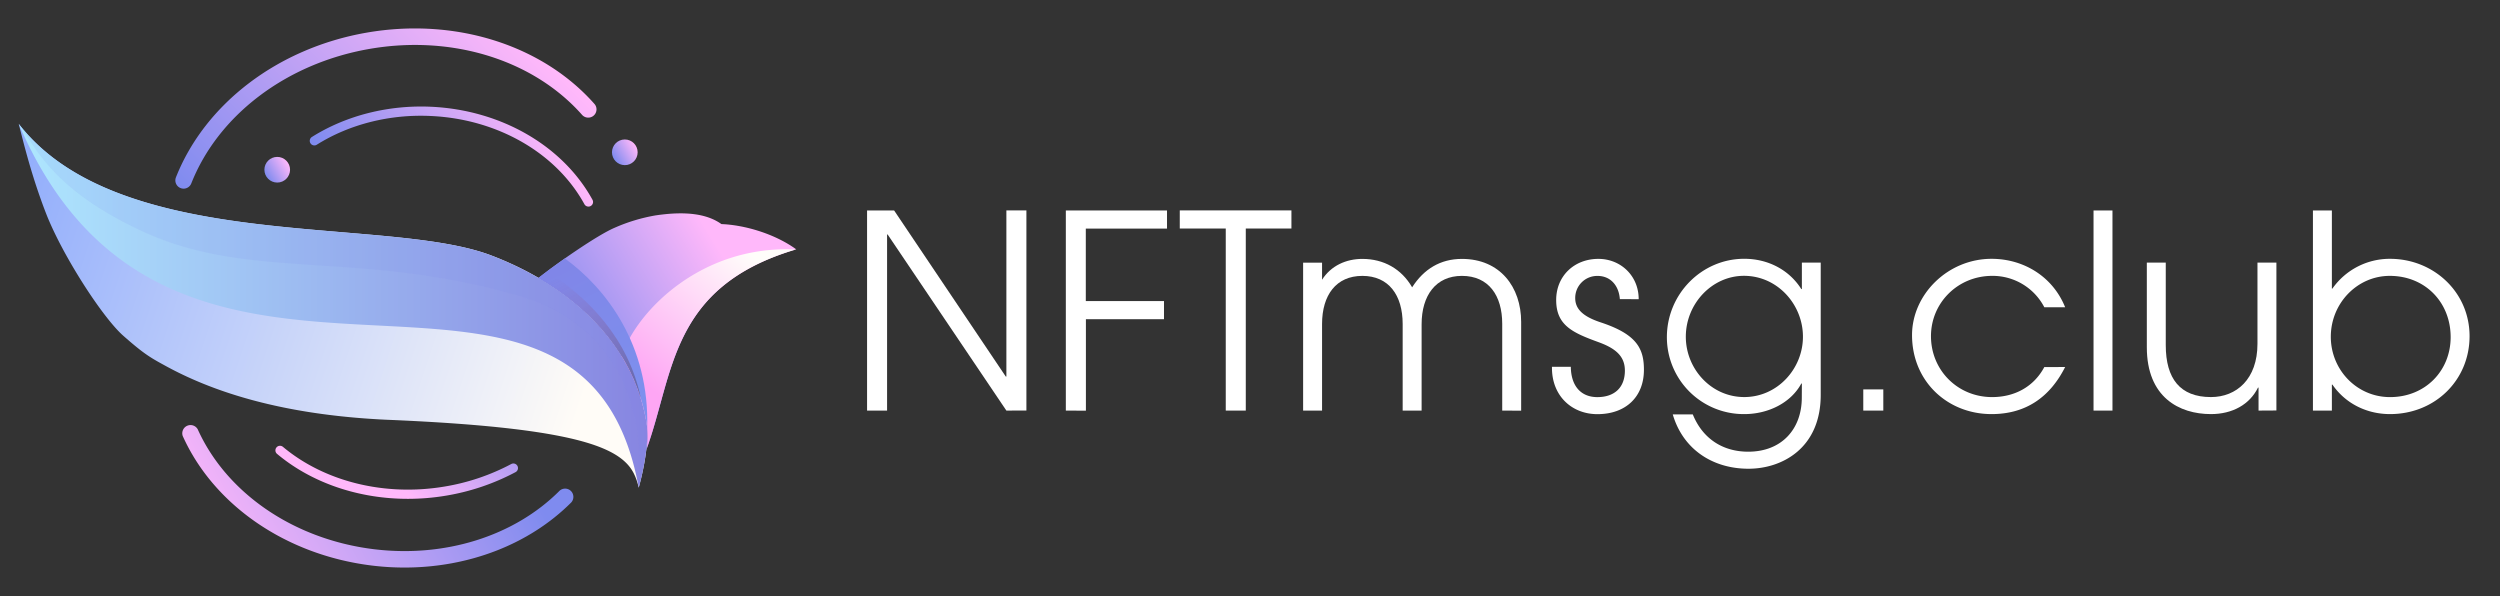 <svg id="Layer_1" data-name="Layer 1" xmlns="http://www.w3.org/2000/svg" xmlns:xlink="http://www.w3.org/1999/xlink" viewBox="0 0 1724 411"><rect x="0" y="0" width="1724" height="411" fill="#333333" stroke="none"/><defs><style>.cls-1{fill:url(#linear-gradient);}.cls-2{fill:url(#linear-gradient-2);}.cls-3{opacity:0.14;}.cls-4{fill:url(#linear-gradient-3);}.cls-5{fill:url(#linear-gradient-4);}.cls-6{fill:url(#linear-gradient-5);}.cls-7{fill:url(#linear-gradient-6);}.cls-8{fill:url(#linear-gradient-7);}.cls-9{opacity:0.4;fill:url(#linear-gradient-8);}.cls-10{fill:url(#linear-gradient-9);}.cls-11{fill:url(#linear-gradient-10);}.cls-12{fill:url(#linear-gradient-11);}.cls-13{fill:url(#linear-gradient-12);}.cls-14{fill:url(#linear-gradient-13);}.cls-15{fill:url(#linear-gradient-14);}.cls-16{fill:#fff;}</style><linearGradient id="linear-gradient" x1="402.48" y1="274.8" x2="-117.79" y2="102.03" gradientUnits="userSpaceOnUse"><stop offset="0" stop-color="#fffcf7"/><stop offset="1" stop-color="#7196fd"/></linearGradient><linearGradient id="linear-gradient-2" x1="12.93" y1="210.87" x2="446.39" y2="210.87" gradientUnits="userSpaceOnUse"><stop offset="0" stop-color="#aee7fe"/><stop offset="1" stop-color="#8785e1"/></linearGradient><linearGradient id="linear-gradient-3" x1="12.93" y1="210.85" x2="446.39" y2="210.85" gradientUnits="userSpaceOnUse"><stop offset="0" stop-color="#7d90ee"/><stop offset="1" stop-color="#8086e8"/></linearGradient><linearGradient id="linear-gradient-4" x1="506.88" y1="189.75" x2="397.2" y2="256" gradientUnits="userSpaceOnUse"><stop offset="0" stop-color="#ffb8fa"/><stop offset="1" stop-color="#7f8bef"/></linearGradient><linearGradient id="linear-gradient-5" x1="440.45" y1="336.31" x2="440.46" y2="336.31" gradientUnits="userSpaceOnUse"><stop offset="0" stop-color="#ffaf00"/><stop offset="1" stop-color="#fe4003"/></linearGradient><linearGradient id="linear-gradient-6" x1="516.64" y1="174.84" x2="444.49" y2="264.65" gradientUnits="userSpaceOnUse"><stop offset="0" stop-color="#fffdfa"/><stop offset="1" stop-color="#fea6f4"/></linearGradient><linearGradient id="linear-gradient-7" x1="435.88" y1="280.25" x2="388.4" y2="182.71" xlink:href="#linear-gradient-3"/><linearGradient id="linear-gradient-8" x1="433.57" y1="284.23" x2="387.63" y2="189.85" gradientUnits="userSpaceOnUse"><stop offset="0" stop-color="#282333"/><stop offset="1" stop-color="#c1272d" stop-opacity="0"/></linearGradient><linearGradient id="linear-gradient-9" x1="-489.1" y1="876.69" x2="-673.67" y2="988.18" gradientTransform="matrix(1.16, -0.2, 0.17, 0.99, 774.91, -944.45)" xlink:href="#linear-gradient-4"/><linearGradient id="linear-gradient-10" x1="-423.85" y1="-177.41" x2="-532.5" y2="-111.79" gradientTransform="matrix(1.18, 0.06, -0.05, 1, 868.7, 289.16)" xlink:href="#linear-gradient-4"/><linearGradient id="linear-gradient-11" x1="438.45" y1="100.45" x2="423.29" y2="109.61" xlink:href="#linear-gradient-4"/><linearGradient id="linear-gradient-12" x1="198.75" y1="112.47" x2="183.59" y2="121.62" xlink:href="#linear-gradient-4"/><linearGradient id="linear-gradient-13" x1="-8623.22" y1="414.07" x2="-8789.71" y2="514.63" gradientTransform="matrix(-1.17, -0.15, 0.13, -0.99, -10003.89, -508.99)" xlink:href="#linear-gradient-4"/><linearGradient id="linear-gradient-14" x1="-8564.9" y1="-642.31" x2="-8649.63" y2="-591.13" gradientTransform="matrix(-1.17, 0.2, -0.17, -0.99, -9860.39, 1405.72)" xlink:href="#linear-gradient-4"/></defs><path class="cls-1" d="M446.11,293c-8.83-58.07-54.84-96.82-107.33-116.83-3.61-1.38-7.49-2.62-11.61-3.75-79.36-21.78-247.74-1.25-314.24-87a1,1,0,0,0,.08.18.53.53,0,0,1-.06-.1c3.3,13.24,7.82,31.09,14.75,50.71.06.17.11.34.18.51q1.83,5.21,3.91,10.55C43,176,70.62,218.83,85,231.52s18.76,15.13,29.54,21c35.71,19.52,81.75,32.23,139.61,36.22.92.06,1.84.13,2.77.18h0c3.74.25,7.54.46,11.38.61,70.66,3,111.69,8.42,135.9,15.58h0c16.64,4.93,25.33,10.7,30.22,17.13a28.38,28.38,0,0,1,2.52,4,40.73,40.73,0,0,1,3.5,10v0C440.7,335.48,447.89,310.34,446.11,293Z"/><path class="cls-2" d="M440.46,336.3v0C401.4,121.89,120,334.91,13,85.6a1,1,0,0,1-.08-.18c66.5,85.79,234.88,65.26,314.24,87,4.12,1.13,8,2.37,11.61,3.75,52.49,20,98.5,58.76,107.33,116.83C447.89,310.34,440.7,335.48,440.46,336.3Z"/><g class="cls-3"><path class="cls-4" d="M99.19,160c74.42,34,148.84,12,258.87,44.12,97.19,28.38,82.5,131.53,82.41,132.2.26-.92,7.42-26,5.64-43.25-8.83-58.07-54.84-96.82-107.33-116.83-3.61-1.38-7.49-2.62-11.61-3.75-79.36-21.78-247.74-1.25-314.24-87a1,1,0,0,0,.08.18,1.75,1.75,0,0,0,.11.24C23,98.21,33.66,130,99.19,160Z"/></g><path class="cls-5" d="M497.5,154.53c-10.72-7.7-25.75-8.13-38.68-6.84-2.23.24-4.55.52-6.75.85a120.11,120.11,0,0,0-28.42,8.61c-12.09,5.2-39.95,24.68-52.33,34.51,37.95,22.05,67.85,55.75,74.79,101.38a81.92,81.92,0,0,1-.45,17.33c19.27-52.65,16.19-111.93,102.05-138l.92-.28a3.5,3.5,0,0,1,.46-.14C534.44,161.33,513.76,155.16,497.5,154.53Z"/><path class="cls-6" d="M440.46,336.32h0v0Z"/><path class="cls-7" d="M428.69,245.58h0q1.56,2.55,3,5.16l.21.39c.93,1.69,1.83,3.41,2.68,5.16l.13.24c1.8,3.69,3.43,7.47,4.88,11.37.06.15.11.3.16.45q.93,2.5,1.74,5.07c.17.51.32,1,.48,1.54.42,1.39.82,2.78,1.2,4.19.17.62.33,1.24.49,1.86.35,1.4.67,2.81,1,4.23.12.59.26,1.17.38,1.76.4,2,.77,4,1.08,6a78.08,78.08,0,0,1,0,16c18.75-52.32,16.43-110.84,101.59-136.66l.93-.28C484.47,168.85,439.19,213.88,428.69,245.58Z"/><path class="cls-8" d="M446.28,295.81c2-58.22-29-97.56-56.8-117.56-7.1,5-13.66,9.83-18.16,13.41,37.95,22.05,67.85,55.75,74.79,101.38C446.2,293.94,446.24,294.88,446.28,295.81Z"/><path class="cls-9" d="M371.32,191.66c32.75,19,59.46,46.74,70.64,83.3-8.3-41.75-37.64-71.06-64.91-87.71C374.91,188.86,373,190.35,371.32,191.66Z"/><path class="cls-10" d="M126.61,130.1a5.7,5.7,0,0,1-5.29-7.79c20.13-50.87,70.44-89.1,131.3-99.76s121.23,8.21,157.44,49.26a5.7,5.7,0,0,1-8.54,7.54c-33.61-38.1-89.91-55.57-146.94-45.58s-104,45.51-122.67,92.73A5.7,5.7,0,0,1,126.61,130.1Z"/><path class="cls-11" d="M405.78,142.46a3.15,3.15,0,0,1-2.77-1.64C383.63,105.47,343.12,82.15,297.29,80,269,78.6,241,85.64,218.46,99.8a3.16,3.16,0,0,1-3.37-5.35c23.6-14.84,52.87-22.24,82.5-20.82,48,2.31,90.53,26.88,111,64.15a3.17,3.17,0,0,1-1.26,4.29A3.07,3.07,0,0,1,405.78,142.46Z"/><circle class="cls-12" cx="430.87" cy="105.03" r="8.85"/><circle class="cls-13" cx="191.17" cy="117.05" r="8.85"/><path class="cls-14" d="M279,391.38a185.42,185.42,0,0,1-23.42-1.49C197.07,382.46,147.4,348.27,126,300.65A5.69,5.69,0,0,1,136.33,296c19.83,44,66.08,75.7,120.69,82.63,49.32,6.25,97.47-8.75,128.81-40.16a5.7,5.7,0,0,1,8.06,8.05C365.1,375.33,323.35,391.38,279,391.38Z"/><path class="cls-15" d="M281.3,344c-33.82,0-66.27-10.9-90.24-31a3.16,3.16,0,0,1,4.06-4.85c28.77,24.08,70.46,34.31,111.54,27.36A150.18,150.18,0,0,0,352.54,320a3.16,3.16,0,1,1,3,5.58,156.75,156.75,0,0,1-47.81,16.2A158.5,158.5,0,0,1,281.3,344Z"/><path class="cls-16" d="M694,283.14,612.11,161.69h-.38V283.14h-13.8v-138h18.66l77,114.54H694V145.09h13.81v138Z"/><path class="cls-16" d="M735,283.14v-138h69.77v12.5h-56v50h53.92v12.5H748.84v63.06Z"/><path class="cls-16" d="M845.28,283.14V157.59H813.57v-12.5h77v12.5H859.09V283.14Z"/><path class="cls-16" d="M1035.93,283.14V223.25c0-19.4-9.32-33-27.79-33-17.91,0-27.8,13.43-27.8,33.39v59.51H967.28v-59.7c0-20-9.7-33.2-27.79-33.2s-27.8,13.24-27.8,33.2v59.7H898.63v-102h13.06v11.76c6.16-9.7,16.6-14.37,27.8-14.37,14.73,0,27,6.9,34.32,19.59,8-12.5,19.4-19.59,34.33-19.59,26.3,0,40.85,19.4,40.85,43.47v61.19Z"/><path class="cls-16" d="M1117.05,206.28c-.75-9.89-6.9-16-15.3-16a15.17,15.17,0,0,0-15.48,15.29c0,7.46,5.22,12.69,17.72,16.79,24.81,8.21,29.66,18.1,29.66,32.65,0,18.65-12.5,30.59-32.08,30.59-17.54,0-31.34-12.5-31.34-31.9v-.74h13c.19,13.61,7.28,20.89,18.29,20.89,11.75,0,19-6.53,19-18.28,0-9.89-6.34-15.3-18.09-19.59-17.91-6.53-29.29-11.57-29.29-29.1,0-16.42,12.31-28.36,29.1-28.36,15.3,0,27.8,11.57,27.8,27.8Z"/><path class="cls-16" d="M1242.57,264.48h-.38c-7.27,13.43-22.94,21.08-39.36,21.08a53,53,0,0,1-53.35-53c0-29.85,24.06-54.1,53.35-54.1,16.42,0,31,7.65,39.36,20.9h.38V181.09h13v91.23c0,36.93-26.86,50.92-49.8,50.92-25.19,0-45.34-13.8-52.24-37.49h13.81c6.71,16.6,20.52,25.74,38.24,25.74,23.13,0,36.94-15.67,36.94-37.31Zm.74-32.27c0-22.2-17.54-42-40.67-42-22,0-40.1,19.21-40.1,42,0,22.2,17.53,41.6,40.29,41.6C1225.77,273.81,1243.31,254.22,1243.31,232.21Z"/><path class="cls-16" d="M1284.92,283.14V268.53h13.81v14.61Z"/><path class="cls-16" d="M1424.12,253.1c-10.45,20.71-27,32.46-50.74,32.46-30.41,0-54.84-22.57-54.84-54.47,0-28,24.62-52.61,54.84-52.61,22.39,0,42.35,12.5,50.74,33.4h-14.36a40.17,40.17,0,0,0-36-21.64c-23.5,0-42.16,18.46-42.16,41.59,0,23.51,18.47,42,42.16,42,15.49,0,28.73-7.09,36-20.71Z"/><path class="cls-16" d="M1443.7,283.14v-138h13.06v138Z"/><path class="cls-16" d="M1557.49,283.14V267.28h-.37c-5.78,11.75-17.72,18.28-32.46,18.28-21.82,0-44.21-11.57-44.21-46.08V181.09h13.06V238c0,23.13,9.89,35.82,31.15,35.82,17.54,0,32.09-12.31,32.09-36.75v-56h13.06v102Z"/><path class="cls-16" d="M1595,283.14v-138h13.06V199h.37a48.34,48.34,0,0,1,39.73-20.52c29.85,0,54.85,22.76,54.85,53.35,0,30.41-23.88,53.73-54.85,53.73-15.85,0-30.59-7.09-39.73-20.33h-.37v17.91Zm53-92.9c-22.39,0-40.67,18.84-40.67,42,0,22.76,17.91,41.6,40.85,41.6,24.26,0,41.79-18.1,41.79-41.41C1689.94,208.33,1672.22,190.24,1648,190.24Z"/></svg>